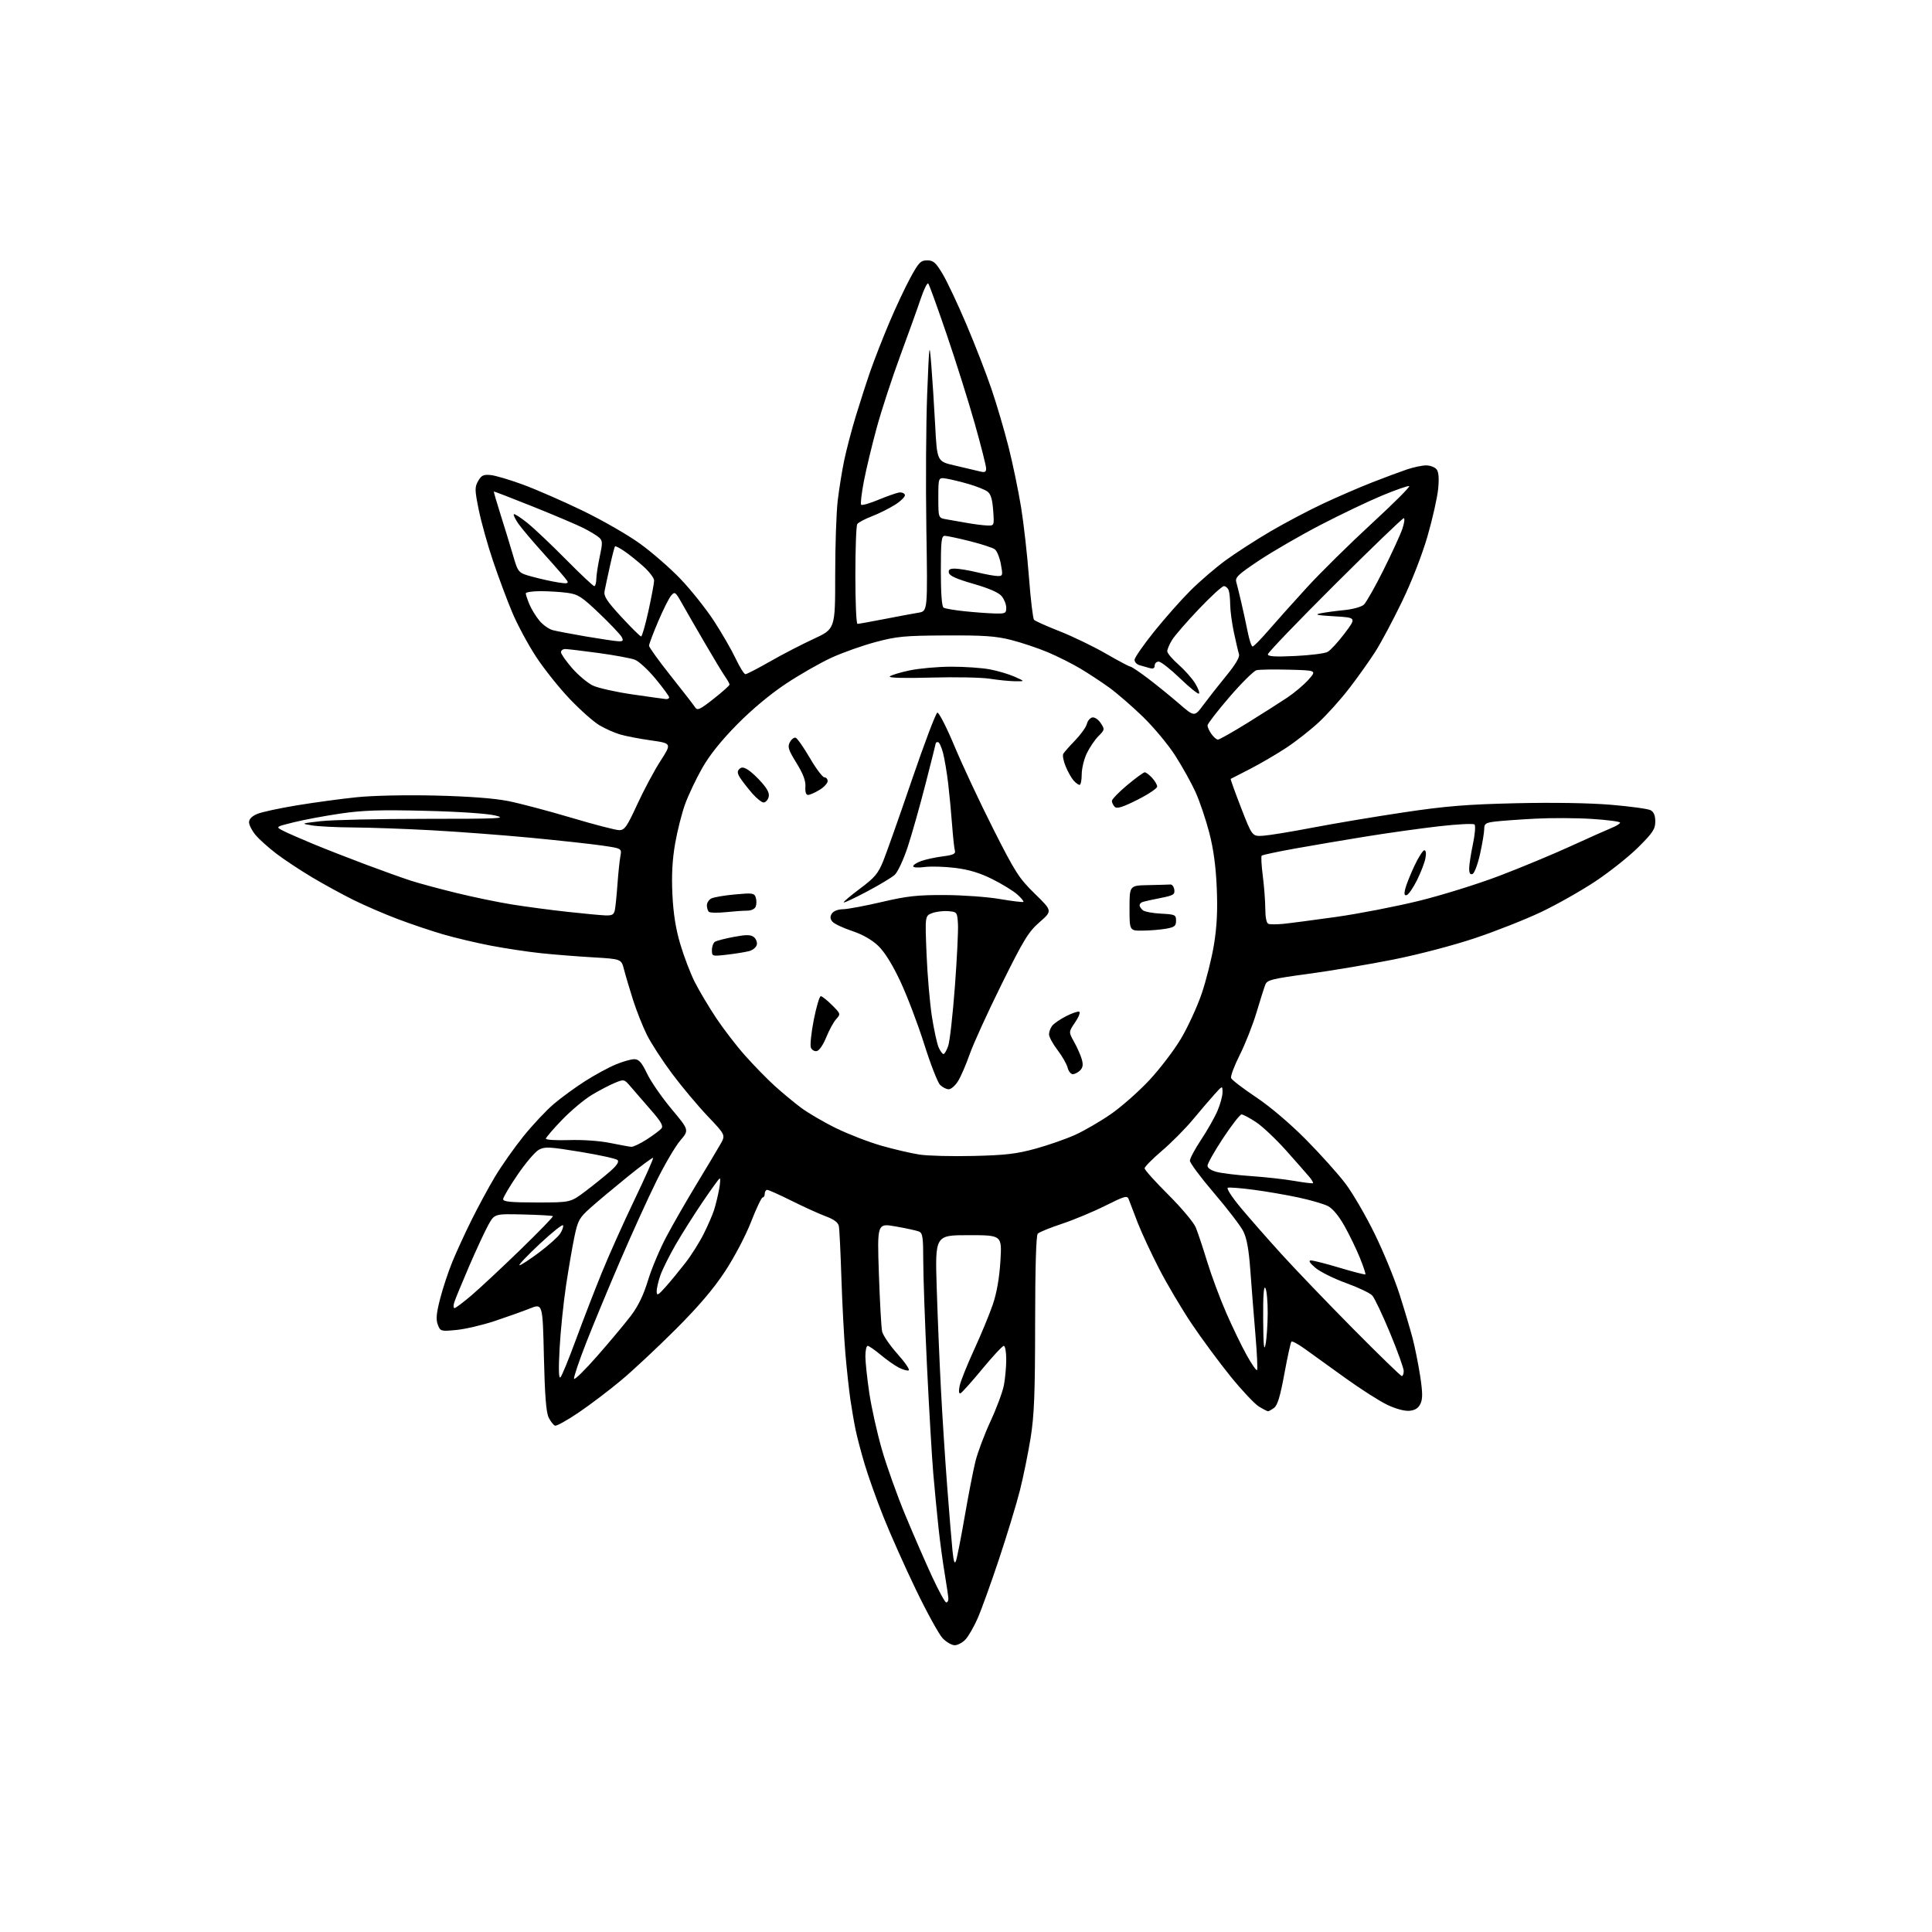 <?xml version="1.0" encoding="UTF-8" standalone="no"?>
<svg 
  version="1.1" 
  xmlns="http://www.w3.org/2000/svg" 
  xmlns:xlink="http://www.w3.org/1999/xlink" 
  xmlns:svg="http://www.w3.org/2000/svg"
  xmlns:rdf="http://www.w3.org/1999/02/22-rdf-syntax-ns#"
  xmlns:cc="http://creativecommons.org/ns#"
  xmlns:dc="http://purl.org/dc/elements/1.1/"
  viewBox="0 0 768 768"
  width="768"
  height="768"
>
<style>svg {background-color: white; }</style>"
<path stroke="none" fill="black" fill-rule="evenodd" d="M379.51,654.00C378.34,654.00 376.19,652.76 374.73,651.25C373.28,649.73 368.51,641.07 364.13,632.00C359.75,622.92 353.93,609.88 351.19,603.00C348.45,596.12 345.08,586.67 343.70,582.00C342.31,577.33 340.71,571.25 340.14,568.50C339.56,565.75 338.63,560.35 338.06,556.50C337.50,552.65 336.59,544.33 336.05,538.00C335.51,531.67 334.80,518.17 334.47,508.00C334.14,497.82 333.69,488.55 333.46,487.39C333.17,485.95 331.52,484.72 328.27,483.51C325.64,482.54 319.56,479.77 314.74,477.37C309.93,474.97 305.54,473.00 304.99,473.00C304.45,473.00 304.00,473.68 304.00,474.50C304.00,475.32 303.63,476.00 303.17,476.00C302.71,476.00 300.63,480.39 298.54,485.75C296.39,491.26 291.88,499.83 288.17,505.46C283.62,512.37 277.63,519.40 268.56,528.46C261.38,535.63 251.68,544.71 247.00,548.62C242.32,552.54 234.74,558.30 230.14,561.42C225.54,564.54 221.27,566.93 220.64,566.72C220.01,566.52 218.87,565.06 218.10,563.48C217.09,561.41 216.57,554.68 216.21,539.36C215.72,518.11 215.72,518.11 210.61,520.15C207.80,521.27 201.49,523.52 196.59,525.15C191.68,526.77 184.83,528.37 181.36,528.69C175.20,529.27 175.04,529.22 174.03,526.57C173.24,524.49 173.46,522.05 174.98,516.18C176.07,511.95 178.26,505.35 179.85,501.50C181.43,497.65 184.82,490.27 187.38,485.11C189.94,479.94 194.13,472.18 196.70,467.87C199.27,463.55 204.37,456.30 208.02,451.76C211.68,447.22 217.11,441.43 220.09,438.89C223.07,436.35 228.65,432.27 232.50,429.82C236.35,427.36 241.83,424.37 244.69,423.18C247.54,421.98 250.91,421.02 252.19,421.05C254.00,421.09 255.09,422.34 257.23,426.80C258.73,429.94 263.11,436.26 266.96,440.87C273.96,449.23 273.96,449.23 270.42,453.37C268.47,455.64 264.21,462.90 260.95,469.50C257.68,476.10 251.23,490.27 246.61,501.00C241.99,511.73 235.87,526.47 233.02,533.76C230.17,541.05 228.00,547.49 228.19,548.08C228.39,548.67 232.59,544.54 237.52,538.91C242.46,533.28 248.41,526.16 250.75,523.09C253.68,519.23 255.79,514.87 257.58,509.00C259.00,504.32 262.31,496.45 264.95,491.50C267.58,486.55 273.01,477.10 277.02,470.50C281.02,463.90 285.23,456.86 286.37,454.85C288.44,451.20 288.44,451.20 281.30,443.68C277.37,439.54 271.02,431.96 267.19,426.83C263.35,421.70 258.85,414.76 257.17,411.41C255.50,408.06 253.00,401.76 251.62,397.41C250.24,393.06 248.63,387.64 248.05,385.36C246.98,381.22 246.98,381.22 235.74,380.56C229.56,380.20 220.22,379.46 215.00,378.91C209.78,378.36 200.78,377.00 195.00,375.89C189.22,374.78 180.68,372.75 176.00,371.38C171.32,370.01 163.22,367.28 158.00,365.30C152.78,363.33 144.90,359.92 140.50,357.74C136.10,355.56 128.68,351.50 124.00,348.71C119.33,345.92 112.96,341.71 109.86,339.35C106.76,336.99 103.05,333.66 101.61,331.95C100.18,330.24 99.00,327.96 99.00,326.87C99.00,325.59 100.14,324.43 102.25,323.55C104.04,322.80 111.12,321.27 118.00,320.14C124.88,319.00 135.54,317.56 141.71,316.92C148.32,316.24 161.24,315.97 173.21,316.25C186.38,316.57 196.48,317.33 202.00,318.43C206.68,319.36 217.97,322.34 227.10,325.06C236.23,327.78 244.80,330.00 246.15,330.00C248.28,330.00 249.21,328.68 253.32,319.75C255.91,314.11 260.06,306.35 262.54,302.50C267.04,295.50 267.04,295.50 258.77,294.32C254.22,293.68 248.70,292.61 246.50,291.96C244.30,291.31 240.63,289.69 238.35,288.35C236.06,287.01 230.76,282.33 226.56,277.93C222.36,273.54 216.31,265.96 213.11,261.09C209.92,256.22 205.63,248.25 203.59,243.37C201.54,238.49 198.12,229.32 195.99,223.00C193.85,216.68 191.30,207.54 190.32,202.71C188.70,194.74 188.68,193.67 190.07,191.21C191.36,188.95 192.18,188.56 195.06,188.84C196.95,189.02 202.78,190.75 208.00,192.68C213.22,194.61 223.80,199.23 231.50,202.95C239.20,206.67 249.44,212.54 254.24,215.99C259.05,219.44 266.38,225.82 270.53,230.16C274.68,234.50 280.64,241.99 283.79,246.81C286.93,251.62 290.82,258.36 292.43,261.78C294.05,265.20 295.79,268.00 296.32,268.00C296.84,268.00 301.21,265.74 306.04,262.98C310.86,260.22 318.68,256.17 323.40,253.99C332.00,250.02 332.00,250.02 332.00,228.73C332.00,217.03 332.45,203.63 333.01,198.97C333.57,194.31 334.72,187.12 335.58,183.00C336.44,178.88 338.50,171.00 340.17,165.50C341.84,160.00 344.46,151.89 345.99,147.48C347.53,143.07 350.86,134.52 353.41,128.48C355.95,122.44 359.74,114.35 361.84,110.50C365.21,104.30 365.98,103.50 368.56,103.50C371.03,103.50 371.98,104.34 374.71,108.91C376.49,111.88 380.73,120.88 384.14,128.91C387.55,136.93 392.04,148.49 394.11,154.59C396.19,160.69 399.25,171.09 400.92,177.69C402.59,184.29 404.82,195.05 405.89,201.60C406.95,208.14 408.37,220.70 409.03,229.50C409.70,238.30 410.60,245.90 411.05,246.38C411.49,246.86 416.07,248.92 421.23,250.94C426.38,252.97 434.64,256.96 439.58,259.81C444.53,262.67 448.93,265.00 449.36,265.00C449.80,265.00 452.93,267.11 456.33,269.68C459.72,272.25 465.27,276.75 468.66,279.68C474.81,285.00 474.81,285.00 478.33,280.25C480.26,277.64 484.37,272.41 487.45,268.64C491.19,264.08 492.88,261.20 492.51,260.03C492.20,259.07 491.30,255.18 490.49,251.39C489.69,247.60 489.03,242.62 489.02,240.33C489.01,238.04 488.73,235.45 488.39,234.58C488.06,233.71 487.21,233.00 486.51,233.00C485.80,233.00 481.29,237.13 476.49,242.19C471.68,247.24 466.90,252.75 465.88,254.44C464.85,256.12 464.01,258.12 464.00,258.87C464.00,259.63 466.00,262.01 468.44,264.15C470.88,266.30 473.85,269.64 475.05,271.58C476.25,273.52 476.95,275.38 476.62,275.72C476.28,276.05 472.90,273.33 469.10,269.67C465.30,266.00 461.48,263.00 460.60,263.00C459.72,263.00 459.00,263.71 459.00,264.57C459.00,265.66 458.39,265.96 457.00,265.57C455.90,265.26 454.10,264.74 453.00,264.43C451.90,264.12 451.00,263.17 451.00,262.31C451.00,261.46 454.48,256.43 458.73,251.13C462.99,245.83 469.49,238.48 473.18,234.80C476.87,231.11 483.18,225.69 487.19,222.75C491.21,219.81 499.23,214.64 505.00,211.25C510.77,207.86 520.23,202.88 526.00,200.17C531.77,197.47 540.55,193.67 545.50,191.74C550.45,189.80 556.65,187.50 559.28,186.61C561.92,185.72 565.35,185.00 566.91,185.00C568.48,185.00 570.32,185.69 571.02,186.52C571.90,187.58 572.10,189.96 571.70,194.27C571.37,197.70 569.48,206.12 567.50,213.00C565.35,220.44 561.27,230.96 557.39,239.00C553.81,246.43 549.02,255.43 546.74,259.00C544.46,262.57 539.81,269.12 536.41,273.54C533.00,277.97 527.51,284.09 524.20,287.15C520.89,290.22 515.11,294.76 511.34,297.24C507.58,299.72 501.12,303.50 497.00,305.63C492.88,307.76 489.37,309.55 489.22,309.62C489.06,309.68 490.92,314.85 493.35,321.12C497.77,332.50 497.77,332.50 502.14,332.22C504.54,332.06 513.48,330.60 522.00,328.96C530.52,327.33 546.73,324.61 558.00,322.93C574.71,320.43 582.93,319.76 602.50,319.30C617.31,318.96 631.81,319.19 640.39,319.91C648.02,320.55 655.11,321.52 656.14,322.07C657.41,322.75 658.00,324.18 658.00,326.57C658.00,329.56 657.02,331.05 651.25,336.79C647.54,340.48 639.85,346.59 634.17,350.36C628.49,354.13 618.81,359.60 612.67,362.52C606.53,365.44 594.75,370.10 586.50,372.87C577.93,375.75 564.00,379.41 554.00,381.41C544.38,383.33 529.15,385.89 520.16,387.11C505.59,389.08 503.72,389.54 502.99,391.41C502.53,392.56 500.95,397.54 499.48,402.48C498.00,407.42 495.01,415.00 492.83,419.34C490.65,423.67 489.10,427.81 489.38,428.54C489.66,429.28 494.08,432.67 499.19,436.08C504.79,439.81 512.69,446.51 519.03,452.89C524.82,458.73 531.93,466.65 534.84,470.50C537.74,474.35 542.98,483.35 546.47,490.50C549.97,497.65 554.40,508.45 556.33,514.50C558.26,520.55 560.60,528.42 561.54,532.00C562.47,535.58 563.82,542.33 564.54,547.00C565.54,553.56 565.57,556.07 564.66,558.00C563.83,559.76 562.55,560.59 560.31,560.81C558.39,560.99 554.90,560.07 551.53,558.47C548.46,557.02 540.89,552.19 534.72,547.74C528.55,543.30 521.34,538.11 518.71,536.21C516.07,534.31 513.66,533.00 513.36,533.31C513.05,533.61 511.80,539.36 510.56,546.08C508.92,555.03 507.83,558.65 506.47,559.64C505.45,560.39 504.37,561.00 504.06,561.00C503.75,560.99 502.12,560.15 500.43,559.12C498.74,558.09 493.66,552.69 489.15,547.13C484.64,541.56 477.70,532.16 473.72,526.24C469.75,520.31 463.95,510.52 460.83,504.48C457.71,498.44 453.84,490.12 452.23,486.00C450.63,481.88 449.03,477.70 448.68,476.73C448.11,475.14 447.13,475.41 439.27,479.34C434.45,481.75 426.68,484.98 422.02,486.52C417.36,488.06 413.08,489.81 412.52,490.41C411.87,491.11 411.49,503.97 411.48,526.00C411.46,553.98 411.12,562.58 409.70,571.50C408.73,577.55 406.81,586.97 405.44,592.43C404.06,597.89 400.29,610.27 397.07,619.93C393.85,629.59 390.02,640.20 388.55,643.49C387.09,646.78 384.94,650.50 383.77,651.74C382.61,652.98 380.69,654.00 379.51,654.00zM376.14,637.00C376.61,637.00 377.00,636.38 377.00,635.63C377.00,634.88 376.36,630.49 375.59,625.88C374.81,621.27 373.68,613.00 373.09,607.50C372.49,602.00 371.55,592.20 370.99,585.73C370.44,579.26 369.32,560.13 368.50,543.23C367.69,526.33 367.01,507.49 367.01,501.36C367.00,491.68 366.77,490.12 365.25,489.53C364.29,489.15 360.17,488.25 356.09,487.54C348.69,486.23 348.69,486.23 349.37,506.37C349.75,517.44 350.32,527.74 350.65,529.26C350.97,530.77 353.72,534.80 356.76,538.21C359.80,541.61 361.81,544.56 361.21,544.76C360.62,544.96 358.83,544.45 357.24,543.62C355.64,542.80 352.42,540.52 350.07,538.56C347.73,536.60 345.40,535.00 344.91,535.00C344.41,535.00 344.00,536.85 344.00,539.12C344.00,541.39 344.70,547.97 345.56,553.75C346.42,559.53 348.67,569.63 350.56,576.19C352.44,582.76 356.67,594.58 359.95,602.46C363.23,610.34 368.02,621.34 370.60,626.90C373.18,632.45 375.67,637.00 376.14,637.00zM380.02,620.45C380.44,619.32 381.99,611.45 383.46,602.95C384.93,594.45 386.85,584.58 387.73,581.00C388.61,577.42 391.31,570.23 393.73,565.00C396.16,559.78 398.56,553.30 399.07,550.61C399.58,547.93 400.00,543.31 400.00,540.36C400.00,537.41 399.56,535.00 399.03,535.00C398.49,535.00 394.62,539.16 390.42,544.25C386.22,549.34 382.33,553.67 381.79,553.87C381.16,554.10 381.05,552.97 381.48,550.87C381.87,549.02 384.45,542.57 387.22,536.54C389.99,530.52 393.34,522.42 394.66,518.54C396.24,513.89 397.26,508.03 397.68,501.25C398.30,491.00 398.30,491.00 385.00,491.00C371.69,491.00 371.69,491.00 372.37,512.25C372.74,523.94 373.50,542.05 374.05,552.50C374.59,562.95 375.71,580.27 376.53,591.00C377.35,601.73 378.30,613.20 378.64,616.50C379.09,620.85 379.47,621.94 380.02,620.45zM222.79,547.50C223.35,546.95 226.12,540.20 228.95,532.50C231.78,524.80 236.39,512.88 239.19,506.00C241.98,499.12 247.81,486.12 252.14,477.09C256.47,468.06 259.83,460.50 259.61,460.28C259.39,460.06 254.78,463.47 249.36,467.86C243.94,472.25 237.33,477.79 234.67,480.17C230.29,484.09 229.70,485.16 228.37,491.50C227.56,495.35 226.05,504.12 225.01,511.00C223.98,517.88 222.82,529.12 222.45,536.00C221.99,544.45 222.10,548.18 222.79,547.50zM557.24,547.00C557.66,547.00 558.00,546.10 558.00,544.99C558.00,543.89 555.56,537.10 552.57,529.90C549.58,522.70 546.41,516.00 545.51,515.01C544.61,514.01 539.90,511.77 535.05,510.02C530.20,508.27 524.72,505.54 522.87,503.96C520.62,502.04 520.03,501.07 521.09,501.04C521.96,501.02 527.11,502.33 532.54,503.96C537.97,505.59 542.57,506.77 542.76,506.58C542.95,506.38 541.97,503.43 540.58,500.01C539.19,496.59 536.45,490.91 534.48,487.40C532.24,483.40 529.77,480.42 527.89,479.44C526.23,478.59 520.97,477.05 516.19,476.03C511.41,475.00 503.39,473.62 498.37,472.96C493.36,472.29 488.72,471.93 488.08,472.14C487.43,472.36 489.66,475.82 493.15,480.01C496.58,484.13 503.88,492.45 509.38,498.50C514.87,504.55 527.72,517.94 537.92,528.25C548.13,538.56 556.82,547.00 557.24,547.00zM499.69,544.64C499.98,544.36 499.68,537.91 499.03,530.31C498.39,522.72 497.48,511.27 497.02,504.88C496.41,496.56 495.61,492.16 494.19,489.38C493.10,487.25 487.89,480.45 482.60,474.27C477.32,468.09 473.00,462.30 473.00,461.40C473.00,460.50 475.01,456.75 477.46,453.06C479.91,449.37 482.84,444.21 483.96,441.59C485.08,438.98 485.99,435.63 485.97,434.17C485.95,431.50 485.95,431.50 482.72,435.08C480.95,437.06 477.07,441.58 474.11,445.15C471.14,448.71 465.63,454.26 461.86,457.48C458.09,460.70 455.00,463.82 455.00,464.43C455.00,465.04 459.24,469.76 464.41,474.91C469.59,480.07 474.50,485.91 475.32,487.89C476.14,489.88 478.19,496.01 479.87,501.53C481.55,507.04 484.98,516.24 487.48,521.96C489.99,527.69 493.64,535.25 495.61,538.76C497.57,542.28 499.41,544.92 499.69,544.64zM503.06,534.50C503.51,532.30 503.90,526.67 503.93,522.00C503.95,517.33 503.53,512.83 503.00,512.00C502.35,511.00 502.06,515.13 502.13,524.50C502.20,534.66 502.46,537.40 503.06,534.50zM180.68,519.99C181.13,519.99 184.20,517.68 187.50,514.86C190.80,512.04 199.51,503.91 206.84,496.80C214.18,489.68 220.01,483.67 219.78,483.45C219.56,483.22 214.25,482.92 207.98,482.77C196.58,482.50 196.58,482.50 194.13,486.91C192.78,489.34 189.33,496.76 186.46,503.41C183.60,510.06 180.94,516.51 180.56,517.75C180.18,518.99 180.23,520.00 180.68,519.99zM264.65,511.50C266.61,509.30 270.12,505.02 272.47,502.00C274.81,498.98 278.07,493.80 279.72,490.50C281.38,487.20 283.23,482.93 283.85,481.00C284.47,479.07 285.37,475.37 285.86,472.77C286.34,470.17 286.42,468.24 286.04,468.47C285.66,468.71 282.66,472.86 279.37,477.70C276.08,482.54 271.29,490.11 268.72,494.53C266.16,498.95 263.37,504.52 262.53,506.91C261.69,509.30 261.02,512.21 261.04,513.38C261.08,515.20 261.58,514.94 264.65,511.50zM206.50,502.96C207.05,502.97 210.56,500.68 214.31,497.87C218.05,495.06 221.81,491.70 222.65,490.41C223.50,489.12 224.03,487.62 223.84,487.08C223.65,486.54 219.45,489.89 214.50,494.52C209.55,499.15 205.95,502.95 206.50,502.96zM213.40,478.00C226.80,478.00 226.80,478.00 232.65,473.59C235.87,471.16 240.30,467.60 242.50,465.67C245.18,463.32 246.17,461.83 245.50,461.15C244.95,460.59 238.27,459.12 230.65,457.87C218.22,455.84 216.52,455.76 214.15,457.08C212.69,457.89 208.91,462.34 205.75,466.97C202.59,471.60 200.00,475.98 200.00,476.70C200.00,477.70 203.05,478.00 213.40,478.00zM521.91,470.33C522.14,470.15 521.46,469.00 520.42,467.76C519.37,466.52 515.24,461.82 511.24,457.33C507.23,452.84 501.87,447.77 499.31,446.08C496.75,444.39 494.15,443.00 493.54,443.00C492.93,443.00 489.63,447.24 486.21,452.41C482.80,457.59 480.00,462.53 480.00,463.38C480.00,464.33 481.45,465.29 483.75,465.88C485.81,466.41 492.00,467.15 497.50,467.53C503.00,467.91 510.65,468.76 514.50,469.43C518.35,470.10 521.68,470.50 521.91,470.33zM387.00,459.51C399.71,459.21 404.16,458.68 411.70,456.60C416.76,455.21 423.84,452.73 427.44,451.10C431.03,449.47 437.39,445.78 441.56,442.89C445.74,440.01 452.60,433.95 456.83,429.44C461.05,424.92 466.74,417.46 469.47,412.86C472.20,408.26 475.90,400.23 477.68,395.00C479.47,389.77 481.67,381.00 482.57,375.50C483.74,368.30 484.06,362.00 483.68,353.00C483.32,344.40 482.39,337.53 480.70,330.99C479.34,325.76 476.89,318.51 475.25,314.88C473.60,311.26 469.97,304.72 467.17,300.36C464.37,295.99 458.57,289.03 454.29,284.89C450.01,280.75 444.02,275.56 441.00,273.37C437.98,271.18 432.80,267.77 429.50,265.80C426.20,263.83 420.35,260.89 416.50,259.27C412.65,257.65 406.12,255.46 402.00,254.41C395.86,252.85 391.15,252.52 376.00,252.60C359.50,252.68 356.47,252.97 348.00,255.24C342.77,256.64 334.91,259.43 330.53,261.44C326.15,263.44 318.05,268.07 312.53,271.72C306.28,275.85 298.92,281.99 293.00,287.99C286.68,294.40 282.03,300.21 279.11,305.37C276.69,309.62 273.65,316.05 272.34,319.64C271.04,323.23 269.25,330.30 268.37,335.34C267.26,341.74 266.93,347.81 267.29,355.50C267.66,363.18 268.60,369.15 270.42,375.30C271.85,380.13 274.43,386.88 276.14,390.30C277.86,393.71 281.66,400.10 284.57,404.50C287.49,408.90 292.71,415.70 296.19,419.61C299.66,423.51 304.90,428.89 307.84,431.55C310.77,434.22 315.50,438.14 318.34,440.28C321.18,442.41 327.55,446.13 332.50,448.54C337.45,450.95 345.55,454.07 350.50,455.47C355.45,456.88 362.20,458.45 365.50,458.96C368.80,459.47 378.48,459.72 387.00,459.51zM250.91,455.88C251.69,455.95 254.47,454.63 257.09,452.95C259.70,451.26 262.33,449.30 262.93,448.58C263.76,447.58 262.77,445.85 258.76,441.27C255.87,437.97 252.29,433.85 250.81,432.10C248.11,428.93 248.11,428.93 244.31,430.50C242.21,431.37 238.10,433.53 235.18,435.29C232.25,437.06 226.96,441.49 223.43,445.15C219.89,448.81 217.00,452.19 217.00,452.65C217.00,453.12 221.16,453.37 226.25,453.20C231.59,453.03 238.46,453.51 242.50,454.34C246.35,455.12 250.14,455.82 250.91,455.88zM377.13,433.00C376.20,433.00 374.65,432.22 373.69,431.26C372.74,430.31 369.89,423.00 367.37,415.01C364.85,407.03 360.58,395.82 357.89,390.09C354.68,383.27 351.63,378.39 349.06,375.94C346.53,373.54 342.82,371.44 338.64,370.05C335.07,368.86 331.58,367.20 330.88,366.36C329.97,365.26 329.91,364.37 330.67,363.17C331.30,362.17 333.09,361.47 335.11,361.43C336.97,361.40 343.90,360.10 350.50,358.56C360.51,356.21 364.65,355.75 375.50,355.79C382.65,355.82 392.53,356.53 397.46,357.38C402.39,358.22 406.60,358.73 406.82,358.51C407.05,358.29 405.94,356.95 404.37,355.55C402.79,354.14 398.35,351.41 394.50,349.49C389.56,347.01 385.22,345.70 379.73,345.01C375.46,344.48 369.94,344.32 367.48,344.66C364.93,345.01 363.00,344.87 363.00,344.34C363.00,343.82 364.46,342.88 366.25,342.25C368.04,341.61 371.87,340.79 374.78,340.42C378.99,339.87 379.96,339.41 379.58,338.12C379.32,337.23 378.83,332.68 378.48,328.00C378.14,323.32 377.44,315.90 376.92,311.50C376.40,307.10 375.47,301.59 374.86,299.25C374.24,296.91 373.35,295.00 372.87,295.00C372.39,295.00 372.00,295.16 372.00,295.36C372.00,295.55 370.17,302.87 367.92,311.61C365.68,320.35 362.49,331.63 360.83,336.67C359.16,341.72 356.84,346.71 355.65,347.77C354.47,348.84 349.51,351.82 344.63,354.40C339.76,356.99 335.60,358.93 335.39,358.72C335.18,358.52 338.10,356.05 341.87,353.24C347.68,348.90 349.07,347.26 351.08,342.32C352.38,339.12 357.51,324.61 362.47,310.07C367.44,295.53 372.00,283.48 372.60,283.29C373.21,283.09 376.30,289.14 379.47,296.72C382.64,304.30 389.55,319.05 394.83,329.50C403.58,346.81 405.05,349.11 411.39,355.30C418.35,362.10 418.35,362.10 413.27,366.55C408.81,370.45 406.97,373.46 398.16,391.24C392.64,402.38 386.95,414.87 385.50,418.98C384.06,423.10 381.97,427.94 380.86,429.73C379.75,431.53 378.07,433.00 377.13,433.00zM426.45,427.00C425.67,427.00 424.74,425.83 424.39,424.40C424.03,422.97 422.22,419.82 420.37,417.39C418.52,414.97 417.00,412.17 417.00,411.18C417.00,410.19 417.56,408.65 418.25,407.76C418.94,406.88 421.40,405.17 423.73,403.98C426.06,402.79 428.42,401.97 428.99,402.16C429.56,402.35 428.84,404.25 427.39,406.37C424.77,410.24 424.77,410.24 426.96,414.14C428.16,416.29 429.54,419.38 430.01,421.02C430.64,423.22 430.47,424.39 429.36,425.50C428.53,426.32 427.22,427.00 426.45,427.00zM375.06,419.00C375.47,419.00 376.31,417.55 376.93,415.77C377.55,413.99 378.74,403.39 379.58,392.21C380.42,381.03 380.97,369.78 380.80,367.19C380.51,362.60 380.42,362.49 376.94,362.20C374.99,362.04 372.11,362.39 370.54,362.98C367.70,364.06 367.70,364.06 368.32,379.28C368.66,387.65 369.63,398.86 370.46,404.18C371.30,409.51 372.51,415.02 373.15,416.43C373.79,417.84 374.65,419.00 375.06,419.00zM324.69,417.82C323.76,418.00 322.70,417.37 322.33,416.42C321.97,415.47 322.49,410.48 323.50,405.34C324.52,400.21 325.76,396.00 326.27,396.00C326.78,396.00 328.79,397.59 330.73,399.53C334.20,403.00 334.23,403.09 332.39,405.12C331.36,406.26 329.59,409.50 328.45,412.34C327.27,415.27 325.65,417.64 324.69,417.82zM289.08,379.49C283.05,380.19 283.00,380.17 283.00,377.66C283.00,376.26 283.55,374.78 284.23,374.36C284.90,373.94 288.27,373.07 291.71,372.43C296.53,371.52 298.33,371.52 299.59,372.44C300.48,373.10 301.06,374.47 300.86,375.49C300.66,376.52 299.30,377.68 297.83,378.07C296.36,378.46 292.42,379.10 289.08,379.49zM454.25,369.94C449.00,370.00 449.00,370.00 449.00,361.00C449.00,352.00 449.00,352.00 456.50,351.85C460.62,351.77 464.56,351.65 465.25,351.60C465.94,351.55 466.64,352.48 466.81,353.67C467.08,355.57 466.42,355.97 461.31,356.98C458.11,357.60 454.94,358.30 454.25,358.53C453.56,358.75 453.00,359.35 453.00,359.85C453.00,360.35 453.58,361.23 454.28,361.82C454.99,362.41 458.25,363.03 461.53,363.19C467.14,363.48 467.50,363.65 467.50,365.98C467.50,368.10 466.90,368.57 463.50,369.18C461.30,369.57 457.14,369.91 454.25,369.94zM510.00,367.26C512.48,367.02 521.92,365.78 531.00,364.51C540.08,363.23 554.92,360.35 564.00,358.12C573.08,355.89 587.48,351.41 596.00,348.16C604.52,344.92 617.35,339.59 624.50,336.31C631.65,333.04 638.96,329.78 640.75,329.06C642.54,328.34 644.00,327.42 644.00,327.01C644.00,326.59 639.00,325.93 632.89,325.54C626.78,325.14 616.54,325.10 610.14,325.44C603.74,325.78 596.59,326.30 594.25,326.59C590.57,327.05 590.00,327.45 590.00,329.53C590.00,330.86 589.26,335.31 588.36,339.42C587.45,343.53 586.10,347.13 585.36,347.42C584.42,347.78 584.01,347.10 584.02,345.22C584.03,343.72 584.70,339.37 585.51,335.54C586.32,331.71 586.61,328.21 586.15,327.75C585.69,327.29 579.20,327.63 571.73,328.49C564.26,329.36 551.25,331.18 542.83,332.55C534.40,333.91 521.78,336.06 514.78,337.31C507.79,338.57 501.83,339.84 501.54,340.13C501.25,340.42 501.45,344.00 501.97,348.08C502.50,352.16 502.95,358.05 502.97,361.17C502.99,364.78 503.45,366.99 504.25,367.26C504.94,367.49 507.52,367.49 510.00,367.26zM240.73,363.89C243.32,363.98 244.05,363.56 244.42,361.75C244.67,360.51 245.14,355.90 245.45,351.50C245.77,347.10 246.29,342.10 246.61,340.38C247.19,337.26 247.19,337.26 239.34,336.12C235.03,335.49 222.28,334.10 211.00,333.02C199.72,331.95 181.95,330.61 171.50,330.04C161.05,329.47 147.10,328.97 140.50,328.93C133.90,328.89 126.47,328.52 124.00,328.11C119.53,327.37 119.55,327.35 127.50,326.43C131.90,325.92 150.53,325.50 168.90,325.50C198.67,325.50 201.71,325.36 196.90,324.18C193.69,323.39 182.39,322.63 169.00,322.31C151.11,321.87 144.21,322.10 135.32,323.41C129.17,324.31 120.84,325.86 116.82,326.86C109.50,328.67 109.50,328.67 112.50,330.22C114.15,331.07 119.55,333.44 124.50,335.49C129.45,337.54 138.90,341.23 145.50,343.70C152.10,346.18 160.11,349.04 163.31,350.08C166.50,351.11 174.60,353.30 181.31,354.94C188.01,356.59 198.00,358.66 203.50,359.54C209.00,360.42 218.90,361.74 225.50,362.46C232.10,363.19 238.95,363.83 240.73,363.89zM288.40,362.61C285.15,362.94 282.16,362.86 281.75,362.44C281.34,362.01 281.00,360.86 281.00,359.87C281.00,358.88 281.79,357.66 282.75,357.16C283.71,356.66 287.95,355.93 292.16,355.55C299.19,354.90 299.87,355.01 300.43,356.78C300.77,357.85 300.76,359.46 300.42,360.36C300.04,361.33 298.66,362.00 297.04,362.00C295.53,362.00 291.64,362.27 288.40,362.61zM559.21,355.81C558.25,356.09 558.10,355.44 558.60,353.35C558.98,351.78 560.61,347.69 562.22,344.25C563.83,340.81 565.62,338.00 566.20,338.00C566.85,338.00 567.01,339.24 566.61,341.25C566.26,343.04 564.74,346.96 563.24,349.96C561.73,352.96 559.92,355.60 559.21,355.81zM452.14,317.93C446.26,320.89 443.99,321.59 443.14,320.74C442.51,320.11 442.00,319.05 442.00,318.39C442.00,317.72 444.74,314.88 448.09,312.09C451.44,309.29 454.57,307.00 455.05,307.00C455.53,307.00 456.84,307.98 457.96,309.19C459.08,310.39 460.00,311.96 460.00,312.68C460.00,313.39 456.46,315.76 452.14,317.93zM303.54,319.00C302.81,319.00 300.81,317.41 299.10,315.47C297.40,313.52 295.26,310.80 294.35,309.41C293.09,307.49 292.98,306.62 293.87,305.73C294.76,304.84 295.59,304.91 297.37,306.03C298.66,306.84 301.16,309.17 302.93,311.22C305.23,313.87 305.97,315.52 305.51,316.97C305.16,318.09 304.27,319.00 303.54,319.00zM321.22,316.00C320.39,316.00 320.02,314.83 320.16,312.71C320.32,310.38 319.27,307.62 316.61,303.30C313.38,298.07 313.00,296.87 313.98,295.03C314.62,293.85 315.66,293.05 316.30,293.27C316.94,293.48 319.48,297.11 321.94,301.33C324.40,305.55 327.00,309.00 327.71,309.00C328.42,309.00 329.00,309.68 329.00,310.51C329.00,311.35 327.54,312.92 325.75,314.01C323.96,315.10 321.92,315.99 321.22,316.00zM429.15,312.00C428.69,312.00 427.61,311.21 426.75,310.25C425.90,309.29 424.48,306.76 423.61,304.64C422.73,302.52 422.31,300.27 422.67,299.64C423.03,299.01 425.16,296.60 427.41,294.28C429.66,291.95 431.74,289.03 432.04,287.78C432.34,286.53 433.33,285.37 434.23,285.19C435.14,285.02 436.63,286.03 437.56,287.45C439.19,289.94 439.16,290.11 436.67,292.60C435.25,294.02 433.17,297.08 432.04,299.41C430.92,301.73 430.00,305.51 430.00,307.82C430.00,310.12 429.62,312.00 429.15,312.00zM484.15,294.00C484.72,294.00 489.98,291.03 495.84,287.40C501.70,283.77 508.87,279.21 511.76,277.27C514.65,275.33 518.45,272.11 520.20,270.12C523.38,266.50 523.38,266.50 512.44,266.21C506.42,266.05 500.60,266.14 499.49,266.42C498.39,266.69 493.55,271.48 488.74,277.06C483.93,282.64 480.00,287.73 480.00,288.38C480.00,289.03 480.70,290.56 481.56,291.78C482.41,293.00 483.58,294.00 484.15,294.00zM283.67,277.79C287.15,275.06 290.00,272.51 290.00,272.13C290.00,271.75 289.21,270.33 288.25,268.97C287.29,267.61 283.63,261.55 280.11,255.50C276.58,249.45 272.49,242.36 271.02,239.73C268.51,235.28 268.24,235.08 266.80,236.73C265.95,237.71 263.63,242.34 261.63,247.04C259.63,251.74 258.00,256.08 258.00,256.69C258.00,257.30 261.88,262.69 266.62,268.65C271.37,274.62 275.72,280.24 276.29,281.13C277.20,282.56 278.14,282.14 283.67,277.79zM264.75,277.90C265.44,277.95 266.00,277.64 266.00,277.19C266.00,276.75 263.58,273.45 260.62,269.87C257.66,266.28 253.95,262.85 252.37,262.25C250.79,261.65 244.29,260.45 237.92,259.58C231.55,258.71 225.58,258.00 224.67,258.00C223.75,258.00 223.00,258.57 223.00,259.27C223.00,259.96 225.01,262.83 227.46,265.64C229.92,268.44 233.61,271.54 235.68,272.52C237.74,273.50 244.85,275.09 251.47,276.05C258.08,277.01 264.06,277.84 264.75,277.90zM403.50,270.81C401.30,270.78 396.80,270.33 393.50,269.81C390.20,269.29 379.68,269.08 370.13,269.35C359.41,269.65 353.12,269.48 353.70,268.90C354.21,268.39 357.75,267.31 361.56,266.50C365.38,265.70 372.80,265.03 378.07,265.02C383.33,265.01 390.21,265.48 393.36,266.06C396.50,266.64 400.98,267.96 403.29,268.99C407.50,270.86 407.50,270.86 403.50,270.81zM514.83,260.77C520.78,260.49 526.59,259.76 527.73,259.15C528.87,258.53 531.93,255.21 534.52,251.77C539.24,245.50 539.24,245.50 530.37,244.99C523.48,244.59 522.28,244.32 525.00,243.79C526.92,243.41 531.18,242.84 534.46,242.52C537.73,242.20 541.18,241.24 542.12,240.39C543.06,239.54 546.57,233.37 549.91,226.67C553.25,219.98 556.65,212.59 557.45,210.25C558.25,207.91 558.50,206.00 558.00,206.00C557.50,206.00 545.15,217.90 530.55,232.44C515.95,246.99 504.00,259.43 504.00,260.09C504.00,260.97 506.80,261.15 514.83,260.77zM497.92,257.00C498.35,257.00 501.13,254.19 504.10,250.75C507.06,247.31 513.96,239.61 519.43,233.62C524.90,227.64 536.52,216.18 545.25,208.14C553.98,200.11 560.70,193.40 560.17,193.22C559.65,193.05 554.78,194.75 549.36,197.00C543.94,199.26 532.98,204.49 525.00,208.63C517.02,212.77 506.07,219.10 500.66,222.69C492.24,228.29 490.91,229.53 491.44,231.36C491.77,232.54 492.67,236.20 493.44,239.50C494.21,242.80 495.36,248.09 495.99,251.25C496.62,254.41 497.49,257.00 497.92,257.00zM245.79,254.91C247.68,254.98 247.91,254.70 247.11,253.20C246.58,252.21 242.59,248.01 238.25,243.86C231.26,237.19 229.81,236.25 225.54,235.66C222.89,235.30 218.08,235.00 214.86,235.00C211.64,235.00 209.00,235.40 209.00,235.88C209.00,236.36 209.66,238.33 210.46,240.26C211.27,242.18 213.07,245.11 214.46,246.77C215.85,248.43 218.23,250.10 219.75,250.50C221.26,250.89 227.22,252.03 233.00,253.02C238.78,254.00 244.53,254.86 245.79,254.91zM254.85,253.00C255.23,253.00 256.55,248.39 257.79,242.75C259.02,237.11 260.03,231.71 260.02,230.75C260.01,229.78 258.14,227.31 255.86,225.25C253.58,223.19 250.17,220.45 248.28,219.16C246.39,217.87 244.68,216.98 244.48,217.18C244.28,217.38 243.37,220.91 242.46,225.02C241.54,229.14 240.58,233.62 240.32,235.00C239.95,237.02 241.24,238.99 247.01,245.25C250.95,249.51 254.48,253.00 254.85,253.00zM340.86,248.00C341.33,248.00 346.17,247.13 351.61,246.07C357.05,245.01 363.13,243.87 365.13,243.55C368.76,242.96 368.76,242.96 368.24,210.23C367.96,192.23 368.11,168.05 368.57,156.50C369.40,136.04 369.44,135.75 370.20,145.00C370.62,150.22 371.32,161.01 371.74,168.97C372.50,183.43 372.50,183.43 379.50,185.03C383.35,185.91 387.74,186.95 389.25,187.33C391.50,187.91 392.00,187.71 392.00,186.21C392.00,185.20 389.97,177.20 387.50,168.44C385.02,159.67 380.00,143.72 376.34,133.00C372.68,122.28 369.38,113.14 369.00,112.70C368.61,112.26 367.28,114.96 366.02,118.70C364.77,122.44 361.09,132.67 357.86,141.43C354.62,150.20 350.43,163.02 348.54,169.93C346.64,176.84 344.34,186.45 343.41,191.27C342.48,196.10 341.99,200.32 342.32,200.65C342.65,200.99 345.75,200.09 349.21,198.66C352.67,197.23 356.35,195.94 357.40,195.78C358.44,195.63 359.48,196.04 359.71,196.70C359.94,197.35 358.19,199.12 355.82,200.63C353.44,202.13 349.25,204.22 346.50,205.27C343.76,206.32 341.18,207.70 340.77,208.34C340.36,208.98 340.02,218.16 340.02,228.75C340.01,239.34 340.39,248.00 340.86,248.00zM395.25,243.86C399.63,243.99 400.00,243.81 400.00,241.61C400.00,240.30 399.20,238.23 398.21,237.02C397.04,235.56 393.21,233.89 386.97,232.09C380.28,230.17 377.41,228.88 377.18,227.69C376.93,226.42 377.56,226.01 379.68,226.04C381.23,226.06 385.20,226.72 388.50,227.52C391.80,228.32 395.45,228.98 396.62,228.98C398.61,229.00 398.69,228.70 397.86,224.25C397.38,221.64 396.30,218.99 395.46,218.36C394.62,217.74 390.14,216.28 385.50,215.11C380.87,213.95 376.38,213.00 375.54,213.00C374.23,213.00 374.00,215.07 374.00,226.94C374.00,235.86 374.39,241.12 375.08,241.55C375.68,241.92 379.39,242.56 383.33,242.97C387.27,243.39 392.64,243.79 395.25,243.86zM236.23,233.00C236.65,233.00 237.02,231.76 237.04,230.25C237.05,228.74 237.67,224.70 238.40,221.29C239.59,215.75 239.56,214.92 238.12,213.65C237.23,212.87 234.47,211.20 232.00,209.94C229.53,208.69 220.53,204.86 212.00,201.44C203.47,198.03 196.42,195.30 196.32,195.38C196.21,195.47 197.41,199.58 198.97,204.52C200.54,209.46 202.75,216.70 203.90,220.61C205.98,227.73 205.98,227.73 211.74,229.29C214.91,230.15 219.47,231.16 221.88,231.53C225.42,232.09 226.10,231.96 225.45,230.86C225.00,230.11 220.98,225.45 216.50,220.50C212.03,215.55 207.33,210.01 206.07,208.19C204.81,206.37 204.00,204.67 204.26,204.41C204.52,204.15 206.93,205.70 209.62,207.86C212.30,210.02 219.22,216.56 224.98,222.40C230.75,228.23 235.81,233.00 236.23,233.00zM392.37,208.89C395.24,209.00 395.24,209.00 394.80,202.87C394.48,198.43 393.84,196.36 392.52,195.39C391.51,194.65 388.17,193.32 385.09,192.42C382.02,191.53 378.04,190.56 376.25,190.27C373.00,189.74 373.00,189.74 373.00,197.82C373.00,205.91 373.00,205.91 376.25,206.45C378.04,206.75 381.75,207.40 384.50,207.89C387.25,208.38 390.79,208.83 392.37,208.89z" />

</svg>